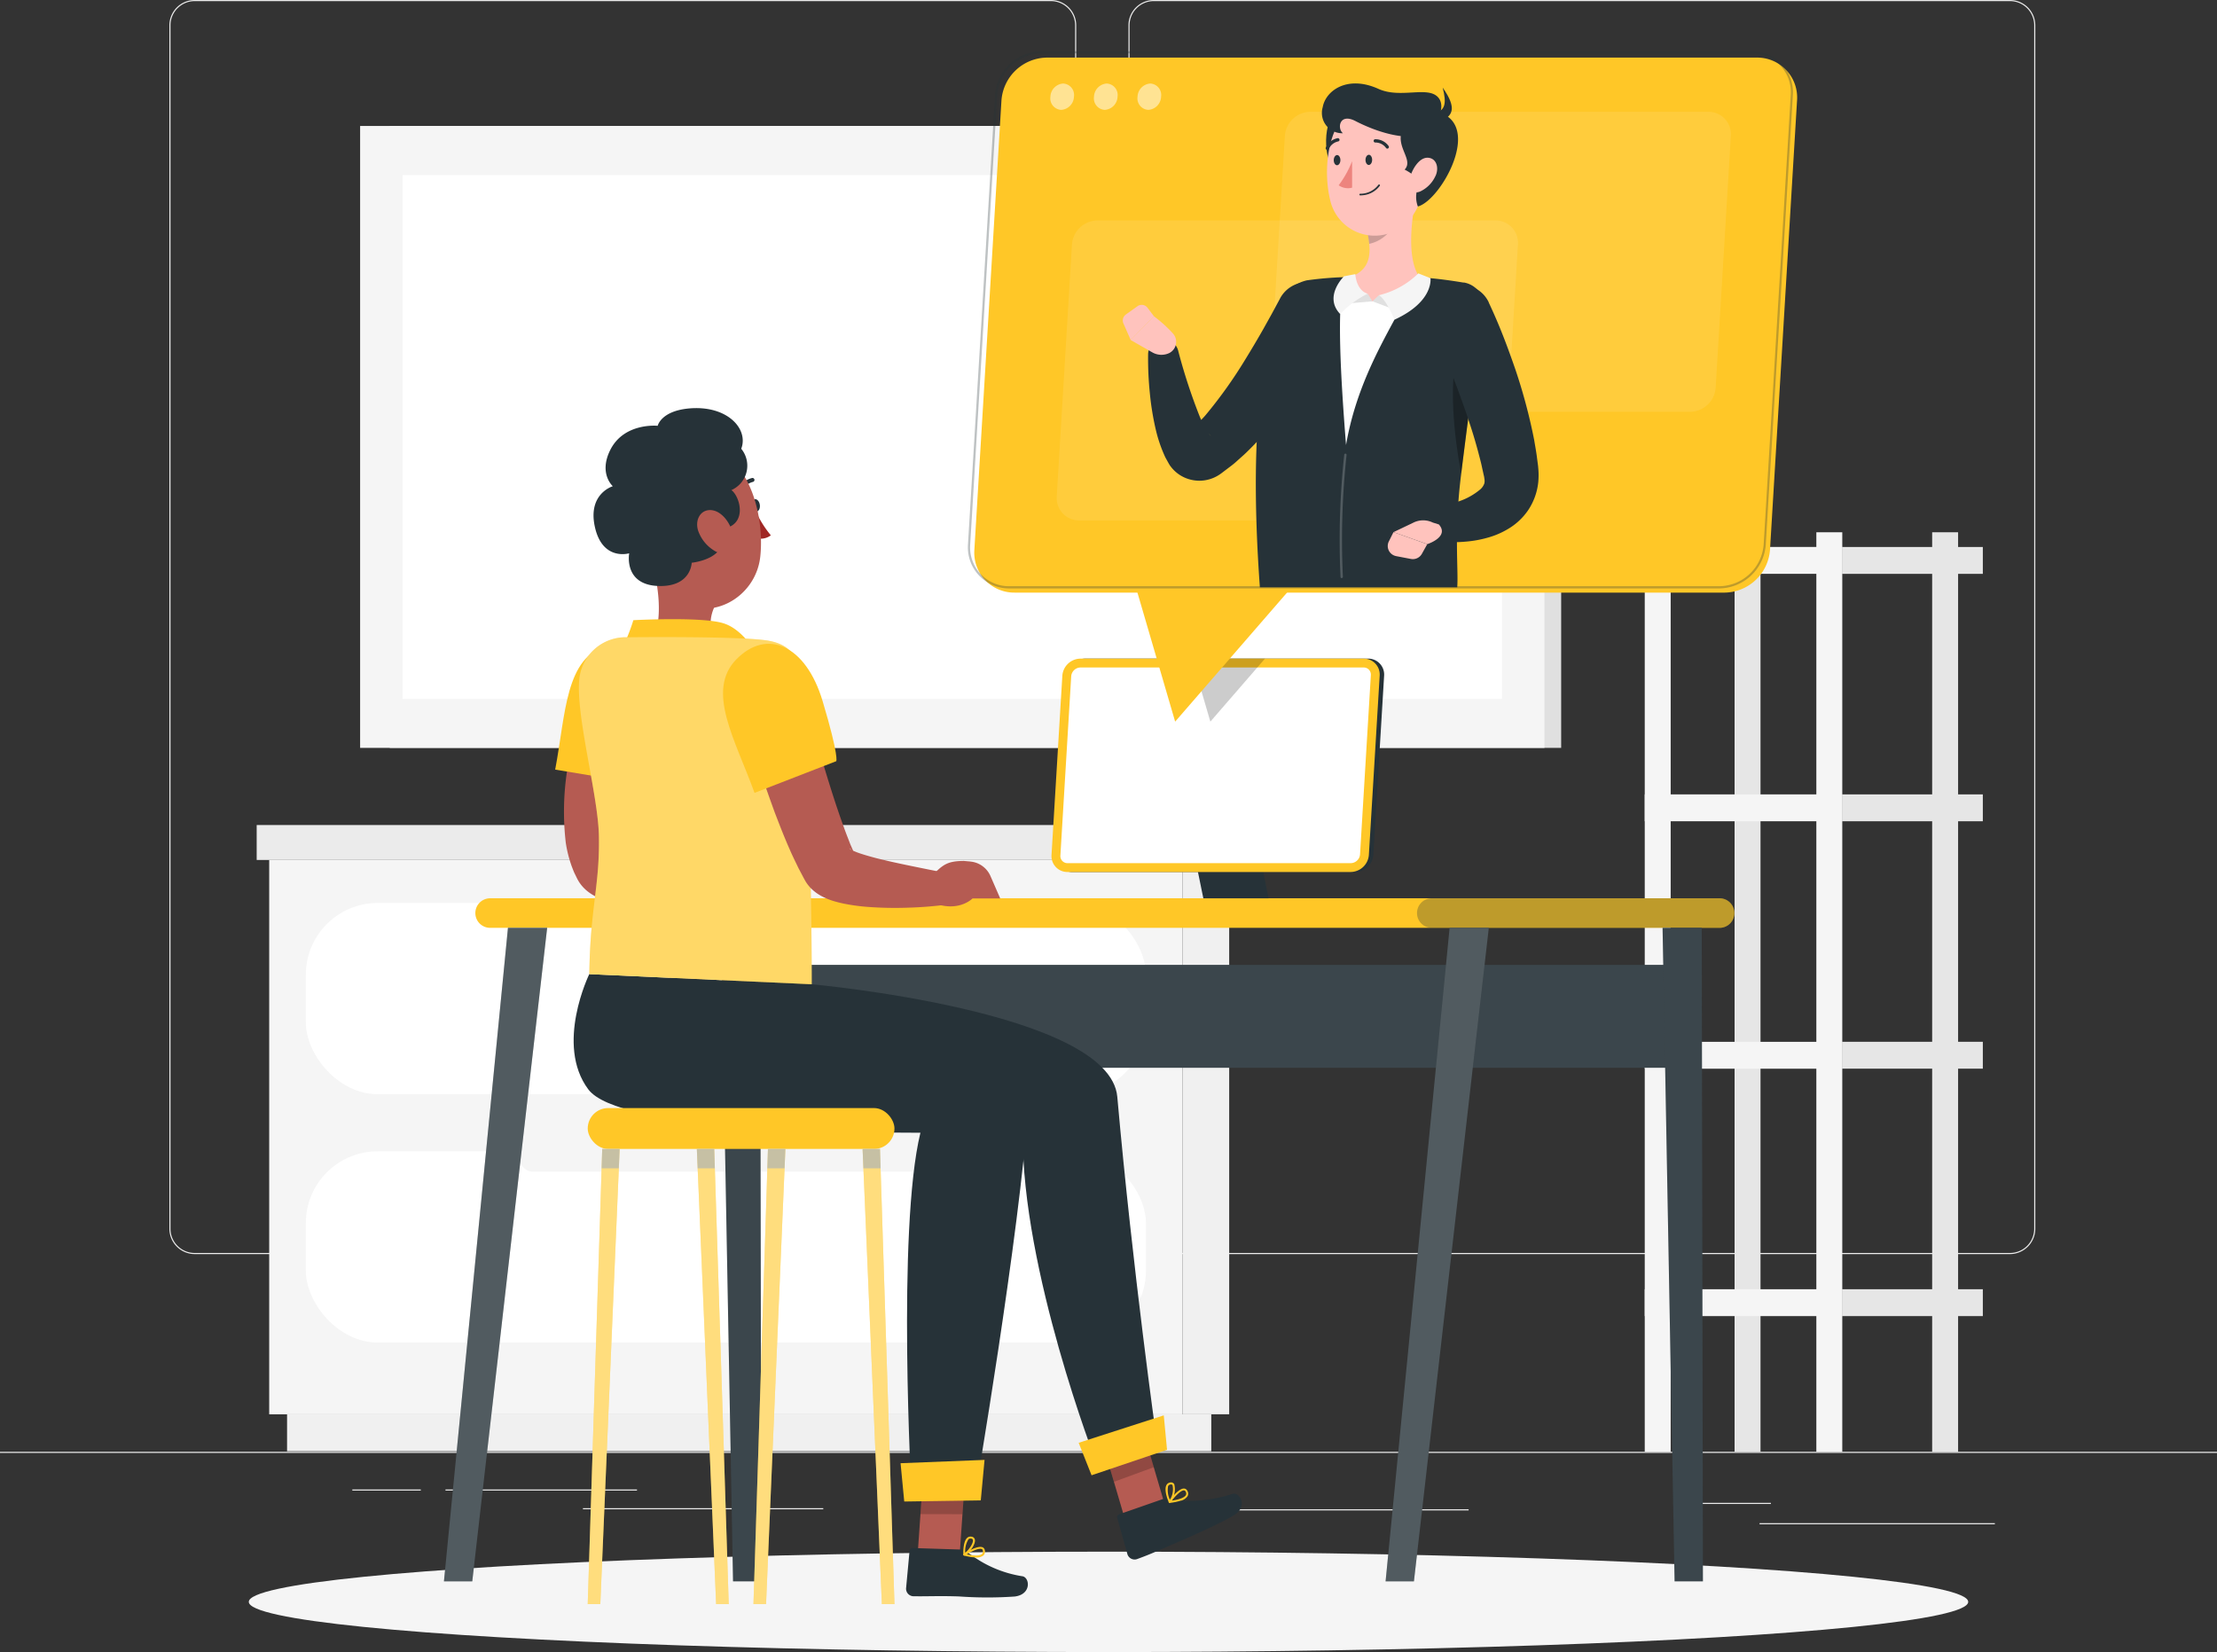 <svg id="Telecommuting" xmlns="http://www.w3.org/2000/svg" width="240" height="178.853" viewBox="0 0 240 178.853">
  <rect x="0" y="0" width="240" height="178.853" fill="#333333" stroke="none"/>
  <g id="グループ_643" data-name="グループ 643">
    <g id="グループ_610" data-name="グループ 610">
      <rect id="長方形_351" data-name="長方形 351" width="240" height="0.12" transform="translate(0 157.176)" fill="#ebebeb"/>
      <rect id="長方形_352" data-name="長方形 352" width="25.474" height="0.12" transform="translate(190.478 164.899)" fill="#ebebeb"/>
      <rect id="長方形_353" data-name="長方形 353" width="28.157" height="0.12" transform="translate(130.829 163.397)" fill="#ebebeb"/>
      <rect id="長方形_354" data-name="長方形 354" width="9.211" height="0.12" transform="translate(182.496 162.701)" fill="#ebebeb"/>
      <rect id="長方形_355" data-name="長方形 355" width="20.731" height="0.12" transform="translate(48.226 161.251)" fill="#ebebeb"/>
      <rect id="長方形_356" data-name="長方形 356" width="7.411" height="0.12" transform="translate(38.141 161.251)" fill="#ebebeb"/>
      <rect id="長方形_357" data-name="長方形 357" width="26.016" height="0.12" transform="translate(63.106 163.277)" fill="#ebebeb"/>
      <path id="パス_806" data-name="パス 806" d="M133.629,135.768H40.941a2.743,2.743,0,0,1-2.741-2.741V2.741A2.743,2.743,0,0,1,40.941,0h92.688a2.743,2.743,0,0,1,2.741,2.741V133.027A2.743,2.743,0,0,1,133.629,135.768ZM40.941.12A2.624,2.624,0,0,0,38.32,2.741V133.027a2.624,2.624,0,0,0,2.621,2.621h92.688a2.624,2.624,0,0,0,2.621-2.621V2.741A2.624,2.624,0,0,0,133.629.12Z" transform="translate(-19.864)" fill="#ebebeb"/>
      <path id="パス_807" data-name="パス 807" d="M349.929,135.768H257.241a2.743,2.743,0,0,1-2.741-2.741V2.741A2.743,2.743,0,0,1,257.241,0h92.688a2.743,2.743,0,0,1,2.741,2.741V133.027A2.743,2.743,0,0,1,349.929,135.768ZM257.241.12a2.624,2.624,0,0,0-2.621,2.621V133.027a2.624,2.624,0,0,0,2.621,2.621h92.688a2.624,2.624,0,0,0,2.621-2.621V2.741A2.624,2.624,0,0,0,349.929.12Z" transform="translate(-132.34)" fill="#ebebeb"/>
    </g>
    <g id="グループ_615" data-name="グループ 615" transform="translate(27.787 13.637)">
      <g id="グループ_611" data-name="グループ 611" transform="translate(0 75.677)">
        <rect id="長方形_358" data-name="長方形 358" width="5.045" height="60.014" transform="translate(105.278 63.797) rotate(180)" fill="#f0f0f0"/>
        <rect id="長方形_359" data-name="長方形 359" width="100.051" height="3.998" transform="translate(103.339 67.8) rotate(180)" fill="#f0f0f0"/>
        <rect id="長方形_360" data-name="長方形 360" width="98.88" height="60.014" transform="translate(1.354 3.787)" fill="#f5f5f5"/>
        <rect id="長方形_361" data-name="長方形 361" width="5.213" height="3.782" transform="translate(106.637 3.782) rotate(180)" fill="#e0e0e0"/>
        <rect id="長方形_362" data-name="長方形 362" width="101.424" height="3.782" transform="translate(0 0.005)" fill="#ebebeb"/>
        <rect id="長方形_363" data-name="長方形 363" width="90.946" height="20.702" rx="7.78" transform="translate(5.318 8.443)" fill="#fff"/>
        <rect id="長方形_364" data-name="長方形 364" width="90.946" height="20.702" rx="7.78" transform="translate(5.318 35.328)" fill="#fff"/>
        <rect id="長方形_365" data-name="長方形 365" width="44.688" height="2.837" rx="1.418" transform="translate(73.138 10.656) rotate(180)" fill="#f5f5f5"/>
        <rect id="長方形_366" data-name="長方形 366" width="44.688" height="2.837" rx="1.418" transform="translate(73.138 37.536) rotate(180)" fill="#f5f5f5"/>
      </g>
      <g id="グループ_613" data-name="グループ 613" transform="translate(150.264 43.987)">
        <g id="グループ_612" data-name="グループ 612" transform="translate(0)">
          <rect id="長方形_367" data-name="長方形 367" width="15.216" height="2.909" transform="translate(21.384 55.162)" fill="#e6e6e6"/>
          <rect id="長方形_368" data-name="長方形 368" width="2.808" height="99.552" transform="translate(12.533 99.552) rotate(180)" fill="#e6e6e6"/>
          <rect id="長方形_369" data-name="長方形 369" width="21.389" height="2.909" transform="translate(21.389 58.075) rotate(180)" fill="#f5f5f5"/>
          <rect id="長方形_370" data-name="長方形 370" width="15.216" height="2.909" transform="translate(21.384 81.95)" fill="#e6e6e6"/>
          <rect id="長方形_371" data-name="長方形 371" width="21.389" height="2.909" transform="translate(21.389 84.859) rotate(180)" fill="#f5f5f5"/>
          <rect id="長方形_372" data-name="長方形 372" width="15.216" height="2.909" transform="translate(21.384 1.594)" fill="#e6e6e6"/>
          <rect id="長方形_373" data-name="長方形 373" width="21.389" height="2.909" transform="translate(21.389 4.498) rotate(180)" fill="#f5f5f5"/>
          <rect id="長方形_374" data-name="長方形 374" width="15.216" height="2.909" transform="translate(21.384 28.378)" fill="#e6e6e6"/>
          <rect id="長方形_375" data-name="長方形 375" width="21.389" height="2.909" transform="translate(21.389 31.286) rotate(180)" fill="#f5f5f5"/>
        </g>
        <rect id="長方形_376" data-name="長方形 376" width="2.808" height="99.552" transform="translate(33.922 99.552) rotate(180)" fill="#e6e6e6"/>
        <rect id="長方形_377" data-name="長方形 377" width="2.808" height="99.552" transform="translate(21.384 99.552) rotate(180)" fill="#f5f5f5"/>
        <rect id="長方形_378" data-name="長方形 378" width="2.808" height="99.552" transform="translate(2.808 99.552) rotate(180)" fill="#f5f5f5"/>
      </g>
      <g id="グループ_614" data-name="グループ 614" transform="translate(11.198)">
        <rect id="長方形_379" data-name="長方形 379" width="126.816" height="67.33" transform="translate(130.018 67.33) rotate(180)" fill="#e0e0e0"/>
        <rect id="長方形_380" data-name="長方形 380" width="128.208" height="67.33" transform="translate(128.208 67.33) rotate(180)" fill="#f5f5f5"/>
        <rect id="長方形_381" data-name="長方形 381" width="56.717" height="119.021" transform="translate(123.614 5.309) rotate(90)" fill="#fff"/>
      </g>
    </g>
    <ellipse id="_Path_" cx="93.067" cy="5.434" rx="93.067" ry="5.434" transform="translate(26.933 167.986)" fill="#f5f5f5"/>
    <g id="グループ_625" data-name="グループ 625" transform="translate(48.058 71.304)">
      <g id="グループ_623" data-name="グループ 623" transform="translate(0 25.949)">
        <g id="グループ_616" data-name="グループ 616" transform="translate(3.403)">
          <path id="パス_808" data-name="パス 808" d="M241.9,205.807H108.808a1.6,1.6,0,0,1-1.6-1.6h0a1.6,1.6,0,0,1,1.6-1.6H241.9a1.6,1.6,0,0,1,1.6,1.6h0A1.6,1.6,0,0,1,241.9,205.807Z" transform="translate(-107.21 -202.61)" fill="#ffc727"/>
          <path id="パス_809" data-name="パス 809" d="M352.335,205.807H321.178a1.6,1.6,0,0,1-1.6-1.6h0a1.6,1.6,0,0,1,1.6-1.6h31.157a1.6,1.6,0,0,1,1.6,1.6h0A1.6,1.6,0,0,1,352.335,205.807Z" transform="translate(-217.642 -202.61)" fill="#263238" opacity="0.3"/>
        </g>
        <g id="グループ_622" data-name="グループ 622" transform="translate(0 3.197)">
          <g id="グループ_617" data-name="グループ 617" transform="translate(32.357 4.008)">
            <rect id="長方形_382" data-name="長方形 382" width="102.36" height="11.141" fill="#263238"/>
            <rect id="長方形_383" data-name="長方形 383" width="102.36" height="11.141" fill="#fff" opacity="0.1"/>
          </g>
          <g id="グループ_618" data-name="グループ 618" transform="translate(131.923)">
            <path id="パス_810" data-name="パス 810" d="M376.261,280.022h3.067L379.2,209.27H374.96Z" transform="translate(-374.96 -209.27)" fill="#263238"/>
            <path id="パス_811" data-name="パス 811" d="M376.261,280.022h3.067L379.2,209.27H374.96Z" transform="translate(-374.96 -209.27)" fill="#fff" opacity="0.1"/>
          </g>
          <g id="グループ_619" data-name="グループ 619" transform="translate(101.938)">
            <path id="パス_812" data-name="パス 812" d="M315.557,280.022H312.49l6.931-70.752h4.243Z" transform="translate(-312.49 -209.27)" fill="#263238"/>
            <path id="パス_813" data-name="パス 813" d="M315.557,280.022H312.49l6.931-70.752h4.243Z" transform="translate(-312.49 -209.27)" fill="#fff" opacity="0.2"/>
          </g>
          <g id="グループ_620" data-name="グループ 620" transform="translate(29.986)">
            <path id="パス_814" data-name="パス 814" d="M163.9,280.022h3.062l-.125-70.752H162.59Z" transform="translate(-162.59 -209.27)" fill="#263238"/>
            <path id="パス_815" data-name="パス 815" d="M163.9,280.022h3.062l-.125-70.752H162.59Z" transform="translate(-162.59 -209.27)" fill="#fff" opacity="0.1"/>
          </g>
          <g id="グループ_621" data-name="グループ 621">
            <path id="パス_816" data-name="パス 816" d="M103.187,280.022H100.12l6.931-70.752h4.243Z" transform="translate(-100.12 -209.27)" fill="#263238"/>
            <path id="パス_817" data-name="パス 817" d="M103.187,280.022H100.12l6.931-70.752h4.243Z" transform="translate(-100.12 -209.27)" fill="#fff" opacity="0.2"/>
          </g>
        </g>
      </g>
      <g id="グループ_624" data-name="グループ 624" transform="translate(65.771)">
        <path id="パス_818" data-name="パス 818" d="M275.393,187.644h-7.066L265.5,173.83h7.066Z" transform="translate(-251.889 -161.696)" fill="#263238"/>
        <path id="パス_819" data-name="パス 819" d="M270.541,171.652H239.884a1.724,1.724,0,0,1-1.738-1.848l1.171-19.406a1.993,1.993,0,0,1,1.958-1.848h30.658a1.724,1.724,0,0,1,1.738,1.848L272.5,169.8A1.993,1.993,0,0,1,270.541,171.652Z" transform="translate(-237.663 -148.55)" fill="#263238"/>
        <path id="パス_820" data-name="パス 820" d="M269.541,171.652H238.884a1.724,1.724,0,0,1-1.738-1.848l1.171-19.406a1.993,1.993,0,0,1,1.958-1.848h30.658a1.724,1.724,0,0,1,1.738,1.848L271.5,169.8a1.993,1.993,0,0,1-1.958,1.848Z" transform="translate(-237.143 -148.55)" fill="#ffc727"/>
        <path id="パス_821" data-name="パス 821" d="M239.926,171.732a.766.766,0,0,1-.778-.83l1.171-19.406a1.029,1.029,0,0,1,1-.946H271.98a.771.771,0,0,1,.571.24.785.785,0,0,1,.206.59l-1.171,19.406a1.029,1.029,0,0,1-1,.946Z" transform="translate(-238.185 -149.59)" fill="#fff"/>
        <path id="パス_822" data-name="パス 822" d="M268.82,148.55l1.992,6.821,5.914-6.821Z" transform="translate(-253.615 -148.55)" opacity="0.2"/>
      </g>
    </g>
    <g id="グループ_638" data-name="グループ 638" transform="translate(60.101 44.184)">
      <g id="グループ_631" data-name="グループ 631">
        <path id="パス_823" data-name="パス 823" d="M169.542,113.3c.048.37.278.648.518.629s.4-.336.355-.706-.278-.648-.518-.629S169.5,112.935,169.542,113.3Z" transform="translate(-148.259 -102.735)" fill="#263238"/>
        <path id="パス_824" data-name="パス 824" d="M170.39,115.19a11.776,11.776,0,0,0,1.661,2.664,1.8,1.8,0,0,1-1.493.317Z" transform="translate(-148.704 -104.083)" fill="#a02724"/>
        <path id="パス_825" data-name="パス 825" d="M166.779,109.383a.268.268,0,0,1-.106-.014.22.22,0,0,1-.12-.283,2.076,2.076,0,0,1,1.483-1.291.217.217,0,0,1,.072.427,1.652,1.652,0,0,0-1.152,1.027A.216.216,0,0,1,166.779,109.383Z" transform="translate(-146.701 -100.234)" fill="#263238"/>
        <path id="パス_826" data-name="パス 826" d="M146.743,126.1l2.885,2.208,3.931,3.01a4.176,4.176,0,0,0-.384,1.435c-.134,1.1-.274,1.944,2.174,2.6a1.384,1.384,0,0,1,1.046,1.09c.1.653-.3,1.459-2.568,1.829a10.376,10.376,0,0,1-6.4-1.094c-.96-.461-.984-1.056-.557-2.03,1.2-2.765.619-6.3-.13-9.048Z" transform="translate(-136.337 -109.756)" fill="#b55b52"/>
        <path id="パス_827" data-name="パス 827" d="M140.01,143.083a19.684,19.684,0,0,0,1.358-3.322s7.3-.4,9.71.322,3.907,3.84,3.907,3.84Z" transform="translate(-132.906 -116.803)" fill="#ffc727"/>
        <g id="グループ_626" data-name="グループ 626" transform="translate(0 25.461)">
          <path id="パス_828" data-name="パス 828" d="M136.366,155.609c-.182.538-.379,1.2-.566,1.8l-.538,1.867c-.341,1.253-.662,2.5-.922,3.749s-.48,2.486-.619,3.7a17.54,17.54,0,0,0-.106,3.442,8.052,8.052,0,0,0,.221,1.416c.029.1.053.2.086.293s.067.168.1.259v.014s.014.019,0-.014a1.248,1.248,0,0,0-.082-.134,2.377,2.377,0,0,0-.154-.2,1.3,1.3,0,0,0-.216-.2c-.1-.067-.11-.053-.091-.034a2.357,2.357,0,0,0,.451.254c.216.1.47.2.744.288.542.178,1.147.35,1.762.509,2.482.629,5.179,1.109,7.814,1.67l-.086,3.326a42.365,42.365,0,0,1-4.243.35,38.369,38.369,0,0,1-4.32-.072,19.384,19.384,0,0,1-2.27-.278c-.394-.072-.8-.158-1.234-.274a7.557,7.557,0,0,1-1.445-.533,5.332,5.332,0,0,1-.946-.6,4.359,4.359,0,0,1-.576-.557,4.509,4.509,0,0,1-.307-.408c-.053-.082-.1-.163-.149-.245l-.062-.115-.331-.677c-.1-.226-.178-.446-.269-.672a13.5,13.5,0,0,1-.653-2.592,29.238,29.238,0,0,1,.4-9.206c.269-1.44.586-2.856.965-4.248.187-.7.389-1.387.61-2.078s.442-1.349.72-2.1l6.317,2.3Z" transform="translate(-126.214 -149.367)" fill="#b55b52"/>
          <path id="パス_829" data-name="パス 829" d="M130.922,145.318c4.541-1.2,7.229,2.515,5.693,8.654s-2.05,6.355-2.05,6.355l-9.355-1.56C126.362,152.73,126.276,146.547,130.922,145.318Z" transform="translate(-125.21 -145.095)" fill="#ffc727"/>
          <path id="パス_830" data-name="パス 830" d="M162.492,194.242l-.706-.062c-2.006,0-2.347.552-3.586,1.694l-.461,2.525c3.24,1.661,4.978-.158,4.978-.158h3l-1.056-2.424a2.632,2.632,0,0,0-2.174-1.57Z" transform="translate(-142.126 -170.619)" fill="#b55b52"/>
        </g>
        <path id="パス_831" data-name="パス 831" d="M144.192,108.174c.816,4.373,1.07,6.979,3.576,8.928,3.763,2.933,8.947.144,9.456-4.406.456-4.094-.955-10.56-5.482-11.707A6.181,6.181,0,0,0,144.192,108.174Z" transform="translate(-135.024 -96.597)" fill="#b55b52"/>
        <path id="パス_832" data-name="パス 832" d="M147.539,105.154c3.12-.25,2.208-3.538,1.243-4.229a2.887,2.887,0,0,0,1.066-4.474c.826-2.155-1.531-4.747-5.674-4.363-3.024.283-3.37,1.877-3.37,1.877s-3.629-.379-5.131,2.611c-1.286,2.563.274,3.931.274,3.931s-2.707.787-1.958,4.334c.8,3.811,3.73,2.928,3.73,2.928s-.658,3.49,3.3,3.542c3.422.043,3.466-2.52,3.466-2.52s4.445-.437,3.067-3.643Z" transform="translate(-129.707 -92.051)" fill="#263238"/>
        <path id="パス_833" data-name="パス 833" d="M157.365,117.366a4.1,4.1,0,0,0,1.9,2.179c1.142.586,2.016-.629,1.814-1.872-.182-1.118-1.157-2.554-2.362-2.626-1.186-.067-1.781,1.157-1.354,2.318Z" transform="translate(-141.856 -104.007)" fill="#b55b52"/>
        <g id="グループ_630" data-name="グループ 630" transform="translate(1.998 24.786)">
          <g id="グループ_627" data-name="グループ 627" transform="translate(9.166 36.889)">
            <path id="パス_834" data-name="パス 834" d="M251.2,332.236l4.267-1.733-3.014-10.253-4.267,1.733Z" transform="translate(-200.324 -272.389)" fill="#b55b52"/>
            <path id="パス_835" data-name="パス 835" d="M249.654,326.951l4.31-1.579-1.507-5.122-4.267,1.733Z" transform="translate(-200.324 -272.389)" opacity="0.2"/>
            <path id="パス_836" data-name="パス 836" d="M257.054,337.417l-4.877,1.7a.331.331,0,0,0-.221.408l1.109,3.941a.816.816,0,0,0,1.027.509c1.69-.619,2.366-.96,4.454-1.858,1.282-.552,4.344-1.891,6.01-2.87,1.627-.96.648-2.6-.144-2.328-1.877.634-4.954,1.046-6.514.509a1.292,1.292,0,0,0-.84,0Z" transform="translate(-202.275 -281.041)" fill="#263238"/>
            <path id="パス_837" data-name="パス 837" d="M165.077,221.241s32.251,2.9,33.077,12.182c1.68,18.878,4.253,37.08,4.253,37.08l-6.562,2.4s-8.03-20.741-7.925-35.534c-9.3-2.626-33.758,1.229-37.762-5.947-3.533-6.336-.432-10.882-.432-10.882l15.346.7Z" transform="translate(-148.468 -220.54)" fill="#263238"/>
            <path id="パス_838" data-name="パス 838" d="M244.667,325.715l8.17-2.76-.355-3.725L243.27,322.2Z" transform="translate(-197.765 -271.859)" fill="#ffc727"/>
            <path id="パス_839" data-name="パス 839" d="M264.9,337.035a5.97,5.97,0,0,1-1.21.25.116.116,0,0,1-.106-.053.11.11,0,0,1,0-.115c.106-.144,1.042-1.411,1.646-1.387a.4.4,0,0,1,.336.206.59.59,0,0,1,.062.6,1.263,1.263,0,0,1-.734.514Zm-.984,0c.83-.115,1.392-.341,1.526-.61a.4.4,0,0,0-.053-.389.2.2,0,0,0-.163-.106c-.326-.014-.922.6-1.31,1.1Z" transform="translate(-208.322 -280.438)" fill="#ffc727"/>
            <path id="パス_840" data-name="パス 840" d="M263.349,336.569a.121.121,0,0,1-.048,0,.1.1,0,0,1-.082-.062c-.024-.053-.557-1.267-.264-1.843a.539.539,0,0,1,.379-.293.422.422,0,0,1,.475.178,2.382,2.382,0,0,1-.408,1.978.173.173,0,0,1-.048.034Zm-.019-1.968a.314.314,0,0,0-.187.163,2.374,2.374,0,0,0,.2,1.478,2.157,2.157,0,0,0,.283-1.574c-.034-.053-.091-.115-.245-.082a.141.141,0,0,0-.048.014Z" transform="translate(-207.956 -279.728)" fill="#ffc727"/>
          </g>
          <g id="グループ_628" data-name="グループ 628" transform="translate(0 36.486)">
            <path id="パス_841" data-name="パス 841" d="M206.89,339.667l4.565-.216.744-10.771-4.56.216Z" transform="translate(-169.681 -276.37)" fill="#b55b52"/>
            <path id="パス_842" data-name="パス 842" d="M210.232,349.313l-5.165-.163a.328.328,0,0,0-.35.3l-.379,4.075a.82.82,0,0,0,.778.845c1.8.024,2.659-.053,4.93.019a42.946,42.946,0,0,0,6.058.01c1.872-.235,1.622-2.126.787-2.2a12.612,12.612,0,0,1-5.88-2.587,1.3,1.3,0,0,0-.782-.307Z" transform="translate(-168.352 -287.014)" fill="#263238"/>
            <path id="パス_843" data-name="パス 843" d="M218.555,350.033a5.871,5.871,0,0,1-1.219-.2.1.1,0,0,1-.077-.086.113.113,0,0,1,.048-.106c.149-.1,1.478-.946,2.035-.706a.4.4,0,0,1,.24.312.573.573,0,0,1-.154.576,1.233,1.233,0,0,1-.869.216Zm-.922-.35c.816.192,1.421.182,1.646-.024a.384.384,0,0,0,.086-.379.188.188,0,0,0-.115-.154c-.3-.13-1.075.235-1.618.557Z" transform="translate(-175.073 -286.879)" fill="#ffc727"/>
            <path id="パス_844" data-name="パス 844" d="M217.358,348.621a.156.156,0,0,1-.048-.014.1.1,0,0,1-.053-.086c0-.058-.062-1.382.413-1.814a.535.535,0,0,1,.461-.134.416.416,0,0,1,.379.336c.091.5-.624,1.44-1.09,1.7a.128.128,0,0,1-.058.014Zm.686-1.843a.326.326,0,0,0-.235.086,2.391,2.391,0,0,0-.346,1.45c.408-.326.888-1.042.83-1.368-.01-.062-.043-.139-.2-.163h-.048Z" transform="translate(-175.071 -285.669)" fill="#ffc727"/>
            <path id="パス_845" data-name="パス 845" d="M208,328.906l4.56-.216-.427,6.158-4.546-.01Z" transform="translate(-170.045 -276.375)" opacity="0.2"/>
            <path id="パス_846" data-name="パス 846" d="M144.433,220.314s34.752,5.309,34.2,13.31c-.994,14.4-5.822,42.542-5.822,42.542l-6.845.1s-1.618-28.867.946-39.389c-8.544,0-32.659-.3-35.952-4.694-3.634-4.853.106-12.48.106-12.48l13.368.61Z" transform="translate(-129.372 -219.7)" fill="#263238"/>
            <path id="パス_847" data-name="パス 847" d="M203.5,333.777l8.285-.125.408-4.382-9.091.36Z" transform="translate(-167.71 -276.676)" fill="#ffc727"/>
          </g>
          <path id="パス_848" data-name="パス 848" d="M151.171,144.1c-2.8-.542-15.418-.389-15.418-.389a5.037,5.037,0,0,0-5.141,4.454c-.442,3.893,2.026,12.59,2.112,17.03.106,5.448-.936,7.656-1.037,14.986l24.077,1.094c0-14.75-.638-26.962-1.224-32.818C154.339,146.42,153.97,144.639,151.171,144.1Z" transform="translate(-129.99 -143.688)" fill="#ffc727"/>
          <path id="パス_849" data-name="パス 849" d="M151.171,144.1c-2.8-.542-15.418-.389-15.418-.389a5.037,5.037,0,0,0-5.141,4.454c-.442,3.893,2.026,12.59,2.112,17.03.106,5.448-.936,7.656-1.037,14.986l24.077,1.094c0-14.75-.638-26.962-1.224-32.818C154.339,146.42,153.97,144.639,151.171,144.1Z" transform="translate(-129.99 -143.688)" fill="#fff" opacity="0.3"/>
          <g id="グループ_629" data-name="グループ 629" transform="translate(16.173 0.73)">
            <path id="パス_850" data-name="パス 850" d="M173.319,154.23c.754,2.592,1.512,5.251,2.294,7.858s1.579,5.218,2.486,7.69c.221.629.461,1.214.691,1.819l.37.85.048.106.024.053.01.029v.014l-.014-.034a1.816,1.816,0,0,0-.307-.4c-.168-.158-.23-.173-.24-.168a1.244,1.244,0,0,0,.36.226,6.861,6.861,0,0,0,.725.293c.542.187,1.152.355,1.771.523,2.51.638,5.251,1.128,7.92,1.7l-.086,3.326a40.76,40.76,0,0,1-4.306.35,39.514,39.514,0,0,1-4.382-.082,20.735,20.735,0,0,1-2.318-.3,12.679,12.679,0,0,1-1.272-.3,7.059,7.059,0,0,1-1.536-.634,4.711,4.711,0,0,1-1.056-.811,4.048,4.048,0,0,1-.614-.821l-.163-.3-.542-1.027c-.322-.672-.662-1.349-.946-2.016-.6-1.344-1.109-2.678-1.627-4.018-.485-1.344-.97-2.683-1.411-4.027-.888-2.7-1.69-5.376-2.386-8.15l6.494-1.723Z" transform="translate(-165.012 -149.9)" fill="#b55b52"/>
            <path id="パス_851" data-name="パス 851" d="M164.531,146.865c3.293-3.346,7.5-1.522,9.312,4.541s1.478,6.509,1.478,6.509l-8.846,3.432c-2.088-5.779-5.318-11.054-1.949-14.482Z" transform="translate(-163.065 -145.208)" fill="#ffc727"/>
            <path id="パス_852" data-name="パス 852" d="M213.712,194.242l-.706-.062c-2.006,0-2.347.552-3.586,1.694l-.461,2.525c3.24,1.661,4.978-.158,4.978-.158h3l-1.056-2.424a2.632,2.632,0,0,0-2.174-1.57Z" transform="translate(-186.93 -170.674)" fill="#b55b52"/>
          </g>
        </g>
      </g>
      <g id="グループ_637" data-name="グループ 637" transform="translate(3.523 75.777)">
        <rect id="長方形_384" data-name="長方形 384" width="33.206" height="4.426" rx="2.213" transform="translate(33.206 4.426) rotate(180)" fill="#ffc727"/>
        <g id="グループ_632" data-name="グループ 632" transform="translate(0 4.426)">
          <path id="パス_853" data-name="パス 853" d="M133.913,308.417H132.55l1.57-49.277h1.886Z" transform="translate(-132.55 -259.14)" fill="#ffc727"/>
          <path id="パス_854" data-name="パス 854" d="M133.913,308.417H132.55l1.57-49.277h1.886Z" transform="translate(-132.55 -259.14)" fill="#fff" opacity="0.4"/>
        </g>
        <g id="グループ_633" data-name="グループ 633" transform="translate(11.813 4.426)">
          <path id="パス_855" data-name="パス 855" d="M159.248,308.417h1.363l-1.57-49.277H157.16Z" transform="translate(-157.16 -259.14)" fill="#ffc727"/>
          <path id="パス_856" data-name="パス 856" d="M159.248,308.417h1.363l-1.57-49.277H157.16Z" transform="translate(-157.16 -259.14)" fill="#fff" opacity="0.4"/>
        </g>
        <g id="グループ_634" data-name="グループ 634" transform="translate(17.942 4.426)">
          <path id="パス_857" data-name="パス 857" d="M171.293,308.417H169.93l1.57-49.277h1.886Z" transform="translate(-169.93 -259.14)" fill="#ffc727"/>
          <path id="パス_858" data-name="パス 858" d="M171.293,308.417H169.93l1.57-49.277h1.886Z" transform="translate(-169.93 -259.14)" fill="#fff" opacity="0.4"/>
        </g>
        <g id="グループ_635" data-name="グループ 635" transform="translate(29.755 4.426)">
          <path id="パス_859" data-name="パス 859" d="M196.628,308.417h1.363l-1.57-49.277H194.54Z" transform="translate(-194.54 -259.14)" fill="#ffc727"/>
          <path id="パス_860" data-name="パス 860" d="M196.628,308.417h1.363l-1.57-49.277H194.54Z" transform="translate(-194.54 -259.14)" fill="#fff" opacity="0.4"/>
        </g>
        <g id="グループ_636" data-name="グループ 636" transform="translate(1.502 4.426)" opacity="0.3">
          <path id="パス_861" data-name="パス 861" d="M135.747,259.14h1.886l-.091,2.093H135.68Z" transform="translate(-135.68 -259.14)" fill="#407bff"/>
          <path id="パス_862" data-name="パス 862" d="M159.109,261.233h-1.862l-.086-2.093h1.882Z" transform="translate(-146.85 -259.14)" fill="#407bff"/>
          <path id="パス_863" data-name="パス 863" d="M175.009,259.14l-.086,2.093H173.06l.067-2.093Z" transform="translate(-155.118 -259.14)" fill="#407bff"/>
          <path id="パス_864" data-name="パス 864" d="M196.494,261.233h-1.867l-.086-2.093h1.886Z" transform="translate(-166.287 -259.14)" fill="#407bff"/>
        </g>
      </g>
    </g>
    <g id="グループ_642" data-name="グループ 642" transform="translate(104.78 5.534)">
      <g id="グループ_640" data-name="グループ 640">
        <path id="パス_865" data-name="パス 865" d="M300.967,70.912H224.1a4.323,4.323,0,0,1-4.354-4.632l2.933-48.658a5,5,0,0,1,4.91-4.632h76.862a4.323,4.323,0,0,1,4.354,4.632L305.877,66.28a5,5,0,0,1-4.91,4.632Z" transform="translate(-219.046 -12.289)" fill="#ffc727"/>
        <path id="パス_866" data-name="パス 866" d="M250.26,112.22l7.09,24.259,21.034-24.259Z" transform="translate(-234.915 -63.889)" fill="#ffc727"/>
        <path id="パス_867" data-name="パス 867" d="M331.868,57.7H288.783a2.42,2.42,0,0,1-2.438-2.6l1.646-27.274a2.8,2.8,0,0,1,2.755-2.6h43.085a2.42,2.42,0,0,1,2.438,2.6L334.623,55.1A2.8,2.8,0,0,1,331.868,57.7Z" transform="translate(-253.677 -18.654)" fill="#fff" opacity="0.1"/>
        <path id="パス_868" data-name="パス 868" d="M283.848,82.207H240.763a2.42,2.42,0,0,1-2.438-2.6l1.646-27.274a2.8,2.8,0,0,1,2.755-2.6h43.085a2.42,2.42,0,0,1,2.438,2.6L286.6,79.61a2.8,2.8,0,0,1-2.755,2.6Z" transform="translate(-228.706 -31.399)" fill="#fff" opacity="0.1"/>
        <g id="グループ_639" data-name="グループ 639" transform="translate(8.928 3.509)" opacity="0.5">
          <path id="パス_869" data-name="パス 869" d="M239.444,20.266a1.481,1.481,0,0,1-1.378,1.426,1.244,1.244,0,0,1-1.171-1.426,1.481,1.481,0,0,1,1.378-1.426A1.244,1.244,0,0,1,239.444,20.266Z" transform="translate(-236.891 -18.84)" fill="#fff"/>
          <path id="パス_870" data-name="パス 870" d="M249.274,20.266a1.481,1.481,0,0,1-1.378,1.426,1.244,1.244,0,0,1-1.171-1.426A1.481,1.481,0,0,1,248.1,18.84,1.244,1.244,0,0,1,249.274,20.266Z" transform="translate(-242.003 -18.84)" fill="#fff"/>
          <path id="パス_871" data-name="パス 871" d="M259.094,20.266a1.481,1.481,0,0,1-1.378,1.426,1.244,1.244,0,0,1-1.171-1.426,1.481,1.481,0,0,1,1.378-1.426A1.244,1.244,0,0,1,259.094,20.266Z" transform="translate(-247.109 -18.84)" fill="#fff"/>
        </g>
        <path id="パス_872" data-name="パス 872" d="M299.636,69.7H222.774a4.448,4.448,0,0,1-4.474-4.762l2.933-48.658a5.116,5.116,0,0,1,5.03-4.747h76.862a4.448,4.448,0,0,1,4.474,4.762l-2.933,48.658A5.116,5.116,0,0,1,299.636,69.7ZM226.268,11.775a4.875,4.875,0,0,0-4.8,4.522L218.54,64.954a4.2,4.2,0,0,0,4.234,4.507h76.862a4.875,4.875,0,0,0,4.8-4.522l2.933-48.658a4.2,4.2,0,0,0-4.234-4.507Z" transform="translate(-218.292 -11.53)" fill="#263238" opacity="0.3"/>
      </g>
      <g id="グループ_641" data-name="グループ 641" transform="translate(16.762 3.5)">
        <path id="パス_873" data-name="パス 873" d="M279.143,68.343c-.326.7-.624,1.282-.955,1.906s-.672,1.214-1.013,1.814c-.706,1.2-1.435,2.376-2.232,3.523-.394.576-.806,1.147-1.219,1.714-.437.557-.85,1.123-1.315,1.666a34.989,34.989,0,0,1-2.933,3.187c-.264.254-.557.5-.83.749a9.326,9.326,0,0,1-.874.725l-.922.7s-.163.12-.283.192a3.824,3.824,0,0,1-.389.216,3.907,3.907,0,0,1-2.539.3,3.849,3.849,0,0,1-2.174-1.33l-.13-.168-.062-.086-.024-.038-.091-.154-.346-.624c-.1-.2-.178-.394-.264-.59a15.544,15.544,0,0,1-.739-2.232,29.858,29.858,0,0,1-.7-4.219,36.385,36.385,0,0,1-.182-4.166A1.654,1.654,0,0,1,262.17,71l.014.058a60.881,60.881,0,0,0,2.357,7.186,11.442,11.442,0,0,0,.744,1.459c.062.1.125.211.192.3s.125.144.182.221l.043.058.01.014-.024-.038a.692.692,0,0,0-.053-.072,1.686,1.686,0,0,0-.259-.264,1.707,1.707,0,0,0-.653-.326,1.605,1.605,0,0,0-.725-.01,1.708,1.708,0,0,0-.365.12,1.191,1.191,0,0,0-.173.091c-.048.024-.139.1-.082.048l.6-.586c.2-.182.4-.4.6-.614s.4-.418.59-.643a49.8,49.8,0,0,0,4.277-6c.658-1.07,1.306-2.16,1.934-3.264l.926-1.661.878-1.627.043-.086a3.313,3.313,0,0,1,5.914,2.981Z" transform="translate(-256.181 -42.117)" fill="#263238"/>
        <path id="パス_874" data-name="パス 874" d="M257.332,75.237,254.99,73.9l2.515-2.573a14.358,14.358,0,0,1,2.04,1.838,1.359,1.359,0,0,1-.384,2.155h0a1.984,1.984,0,0,1-1.834-.086Z" transform="translate(-254.137 -46.126)" fill="#ffc3bd"/>
        <path id="パス_875" data-name="パス 875" d="M253.538,69.81l1.272-.907a.787.787,0,0,1,1.08.163l.7.926-2.515,2.573-.792-1.8a.785.785,0,0,1,.259-.95Z" transform="translate(-253.213 -44.788)" fill="#ffc3bd"/>
        <path id="パス_876" data-name="パス 876" d="M288.364,65.758a3.557,3.557,0,0,1,2.774-2.472,21.74,21.74,0,0,1,2.827-.432,74.472,74.472,0,0,1,8.587.158c1.5.1,3.029.312,4.248.509h.043a2.481,2.481,0,0,1,2.035,2.842c-.6,3.466-2.362,9.494-2.554,15.182-.25,7.469-.139,11.77-.269,13.57l-19.224-.37c-1.339-18.259.326-24.854,1.536-28.982Z" transform="translate(-270.437 -41.682)" fill="#fff"/>
        <path id="パス_877" data-name="パス 877" d="M305.736,63.08h-.048c-1.286-.216-2.894-.442-4.478-.547-.274-.019-.562-.034-.854-.053-.84,3.48-5.846,9.322-7.363,18.187-.586-7.406-1.037-15.149-.178-18.173a37.341,37.341,0,0,0-4.061.346,4.131,4.131,0,0,0-3.043,2.832c-1.181,3.475-3.432,11.261-2.045,30.4h21.365c.144-1.9-.36-5.952.413-12.154.744-6.014,1.814-14.189,2.443-17.846a2.611,2.611,0,0,0-2.146-3Z" transform="translate(-268.821 -41.524)" fill="#263238"/>
        <path id="パス_878" data-name="パス 878" d="M302.316,115.808a.134.134,0,0,1-.13-.12,86.459,86.459,0,0,1,.4-13.234.128.128,0,1,1,.254.024,85.138,85.138,0,0,0-.4,13.181.129.129,0,0,1-.115.139h-.01Z" transform="translate(-278.61 -62.251)" fill="#fff" opacity="0.2"/>
        <path id="パス_879" data-name="パス 879" d="M328.1,76.389c-.792,3.59-.37,8.563.47,13.1.634-5.093,1.493-11.7,2.117-15.8-.874-.586-1.963-.173-2.592,2.7Z" transform="translate(-291.938 -47.235)" opacity="0.3"/>
        <path id="パス_880" data-name="パス 880" d="M302.97,52.646c2.491-.547,2.923-2.078,2.746-3.778a9.946,9.946,0,0,0-.206-1.267l3.115-2.539,2.285-1.862c-.619,2.755-1.31,7.776.571,9.658,0,0-1.531,2.52-5.808,2.213-3.61-.259-2.7-2.419-2.7-2.419Z" transform="translate(-279.034 -31.498)" fill="#ffc3bd"/>
        <path id="パス_881" data-name="パス 881" d="M310.221,66.59l-.691.658,2.208.83-.288-.84Z" transform="translate(-282.498 -43.661)" fill="#e0e0e0"/>
        <path id="パス_882" data-name="パス 882" d="M312.66,66.686s-.864-2.2-1.69-2.659a9.136,9.136,0,0,0,4.277-2.366l1.31.518s.413,2.52-3.9,4.5Z" transform="translate(-283.247 -41.098)" fill="#f5f5f5"/>
        <path id="パス_883" data-name="パス 883" d="M306.495,66.24l.518.826-2.323.2.466-.734Z" transform="translate(-279.981 -43.479)" fill="#e0e0e0"/>
        <path id="パス_884" data-name="パス 884" d="M301.477,66.155a10.457,10.457,0,0,1,2.971-2.208c-1.262-.374-1.339-2.117-1.339-2.117l-1.224.235S299.638,64.249,301.477,66.155Z" transform="translate(-277.934 -41.186)" fill="#f5f5f5"/>
        <path id="パス_885" data-name="パス 885" d="M308.37,49.609a9.941,9.941,0,0,1,.206,1.267,3.853,3.853,0,0,0,2.875-2.616,5.384,5.384,0,0,0,.034-1.19Z" transform="translate(-281.895 -33.511)" opacity="0.2"/>
        <path id="パス_886" data-name="パス 886" d="M299.758,25.7c-1.114,1.373-1.008,6.317,1.349,6.374S301.783,23.207,299.758,25.7Z" transform="translate(-277.06 -22.171)" fill="#263238"/>
        <path id="パス_887" data-name="パス 887" d="M310.017,27.779c-.235,3.749-.187,5.952-2.078,7.891a4.941,4.941,0,0,1-8.338-2.491c-.8-3.36-.274-8.923,3.384-10.445a5.055,5.055,0,0,1,7.027,5.045Z" transform="translate(-277.167 -20.642)" fill="#ffc3bd"/>
        <path id="パス_888" data-name="パス 888" d="M316.814,26.161c-2.357,2.342.706,4.051-.49,5.314,2.222,1.162,1.406,2.016,1.406,2.016a2.912,2.912,0,0,0,.024,1.978c2.5-.648,7.152-8.966,2.078-10.248-3.058,1.358-3.019.941-3.019.941Z" transform="translate(-285.807 -22.149)" fill="#263238"/>
        <path id="パス_889" data-name="パス 889" d="M308.576,24.514c-2.232.346-5.04-.72-6.782-1.622s-2,.8-1.358,1.32a2.2,2.2,0,0,1-2.184-2.822c.322-1.8,2.678-3.5,6.038-1.978,2.376,1.075,5.3-.341,6.442.9s-.667,3.97-2.16,4.2Z" transform="translate(-276.604 -18.822)" fill="#263238"/>
        <path id="パス_890" data-name="パス 890" d="M322.99,22.563c1.5-.2,1.565-1.142,1.142-2.8,1.622,2.3.974,3,0,3.562C323.072,22.962,322.99,22.563,322.99,22.563Z" transform="translate(-289.497 -19.31)" fill="#263238"/>
        <path id="パス_891" data-name="パス 891" d="M320.667,37.538a3.4,3.4,0,0,1-1.632,1.675c-.926.418-1.4-.437-1.147-1.44.226-.9.979-2.213,1.915-2.2s1.286,1.042.869,1.968Z" transform="translate(-286.809 -27.531)" fill="#ffc3bd"/>
        <path id="パス_892" data-name="パス 892" d="M308.68,35.457c0,.307-.163.552-.36.557s-.36-.245-.36-.547.163-.552.36-.557S308.68,35.155,308.68,35.457Z" transform="translate(-281.681 -27.188)" fill="#263238"/>
        <path id="パス_893" data-name="パス 893" d="M301.52,35.517c0,.307-.163.552-.36.557s-.36-.245-.36-.547.163-.552.36-.557S301.52,35.215,301.52,35.517Z" transform="translate(-277.958 -27.219)" fill="#263238"/>
        <path id="パス_894" data-name="パス 894" d="M303.369,36.33a11.064,11.064,0,0,1-1.459,2.621,1.742,1.742,0,0,0,1.454.259V36.33Z" transform="translate(-278.535 -27.926)" fill="#ed847e"/>
        <path id="パス_895" data-name="パス 895" d="M307.036,42.766a2.548,2.548,0,0,0,1.762-1.018.088.088,0,0,0-.029-.125.091.091,0,0,0-.125.024,2.431,2.431,0,0,1-1.968.965.089.089,0,1,0,0,.178A2.816,2.816,0,0,0,307.036,42.766Z" transform="translate(-280.969 -30.671)" fill="#263238"/>
        <path id="パス_896" data-name="パス 896" d="M311.3,32.42a.136.136,0,0,0,.082-.034.181.181,0,0,0,.034-.25,1.755,1.755,0,0,0-1.459-.73.172.172,0,0,0-.158.192.179.179,0,0,0,.2.163,1.4,1.4,0,0,1,1.138.586A.184.184,0,0,0,311.3,32.42Z" transform="translate(-282.637 -25.365)" fill="#263238"/>
        <path id="パス_897" data-name="パス 897" d="M299.178,32.44a.185.185,0,0,0,.134-.1,1.445,1.445,0,0,1,1.013-.821.176.176,0,0,0,.149-.2.182.182,0,0,0-.2-.154h0a1.781,1.781,0,0,0-1.282,1.013.182.182,0,0,0,.082.24A.167.167,0,0,0,299.178,32.44Z" transform="translate(-277.008 -25.241)" fill="#263238"/>
        <path id="パス_898" data-name="パス 898" d="M327.061,66.177c.581,1.234,1.075,2.39,1.55,3.6s.912,2.424,1.334,3.648a60.157,60.157,0,0,1,2.03,7.618c.11.667.235,1.32.317,2.006l.067.509.034.254.014.13.014.178a8.119,8.119,0,0,1,0,1.488,6.686,6.686,0,0,1-1.09,3.038,6.813,6.813,0,0,1-2.179,2.04,8.911,8.911,0,0,1-2.314.974,12.361,12.361,0,0,1-2.208.394,15.688,15.688,0,0,1-2.117.053,16.386,16.386,0,0,1-2.1-.221,1.651,1.651,0,0,1-.082-3.24l.173-.038c.5-.11,1.1-.245,1.646-.389s1.085-.312,1.594-.494a7.1,7.1,0,0,0,2.424-1.344,1.531,1.531,0,0,0,.418-.634,1.307,1.307,0,0,0,0-.514,2.483,2.483,0,0,0-.072-.384l-.173-.782c-.11-.552-.269-1.114-.413-1.675-.3-1.123-.638-2.256-1.022-3.384-.36-1.133-.778-2.261-1.19-3.389s-.859-2.256-1.306-3.379-.917-2.266-1.363-3.317l-.019-.048a3.31,3.31,0,0,1,6.038-2.712Z" transform="translate(-287.438 -42.456)" fill="#263238"/>
        <path id="パス_899" data-name="パス 899" d="M316.392,117.633l-2.112,1.008,3.658,1.3s2.438-.778,1.253-2.131l-.658-.206a2.382,2.382,0,0,0-2.141.029Z" transform="translate(-284.968 -70.066)" fill="#ffc3bd"/>
        <path id="パス_900" data-name="パス 900" d="M313.878,122.622l1.608.307a1.115,1.115,0,0,0,1.181-.552l.586-1.051-3.658-1.3-.5,1a1.111,1.111,0,0,0,.787,1.594Z" transform="translate(-284.287 -71.45)" fill="#ffc3bd"/>
      </g>
    </g>
  </g>
</svg>
